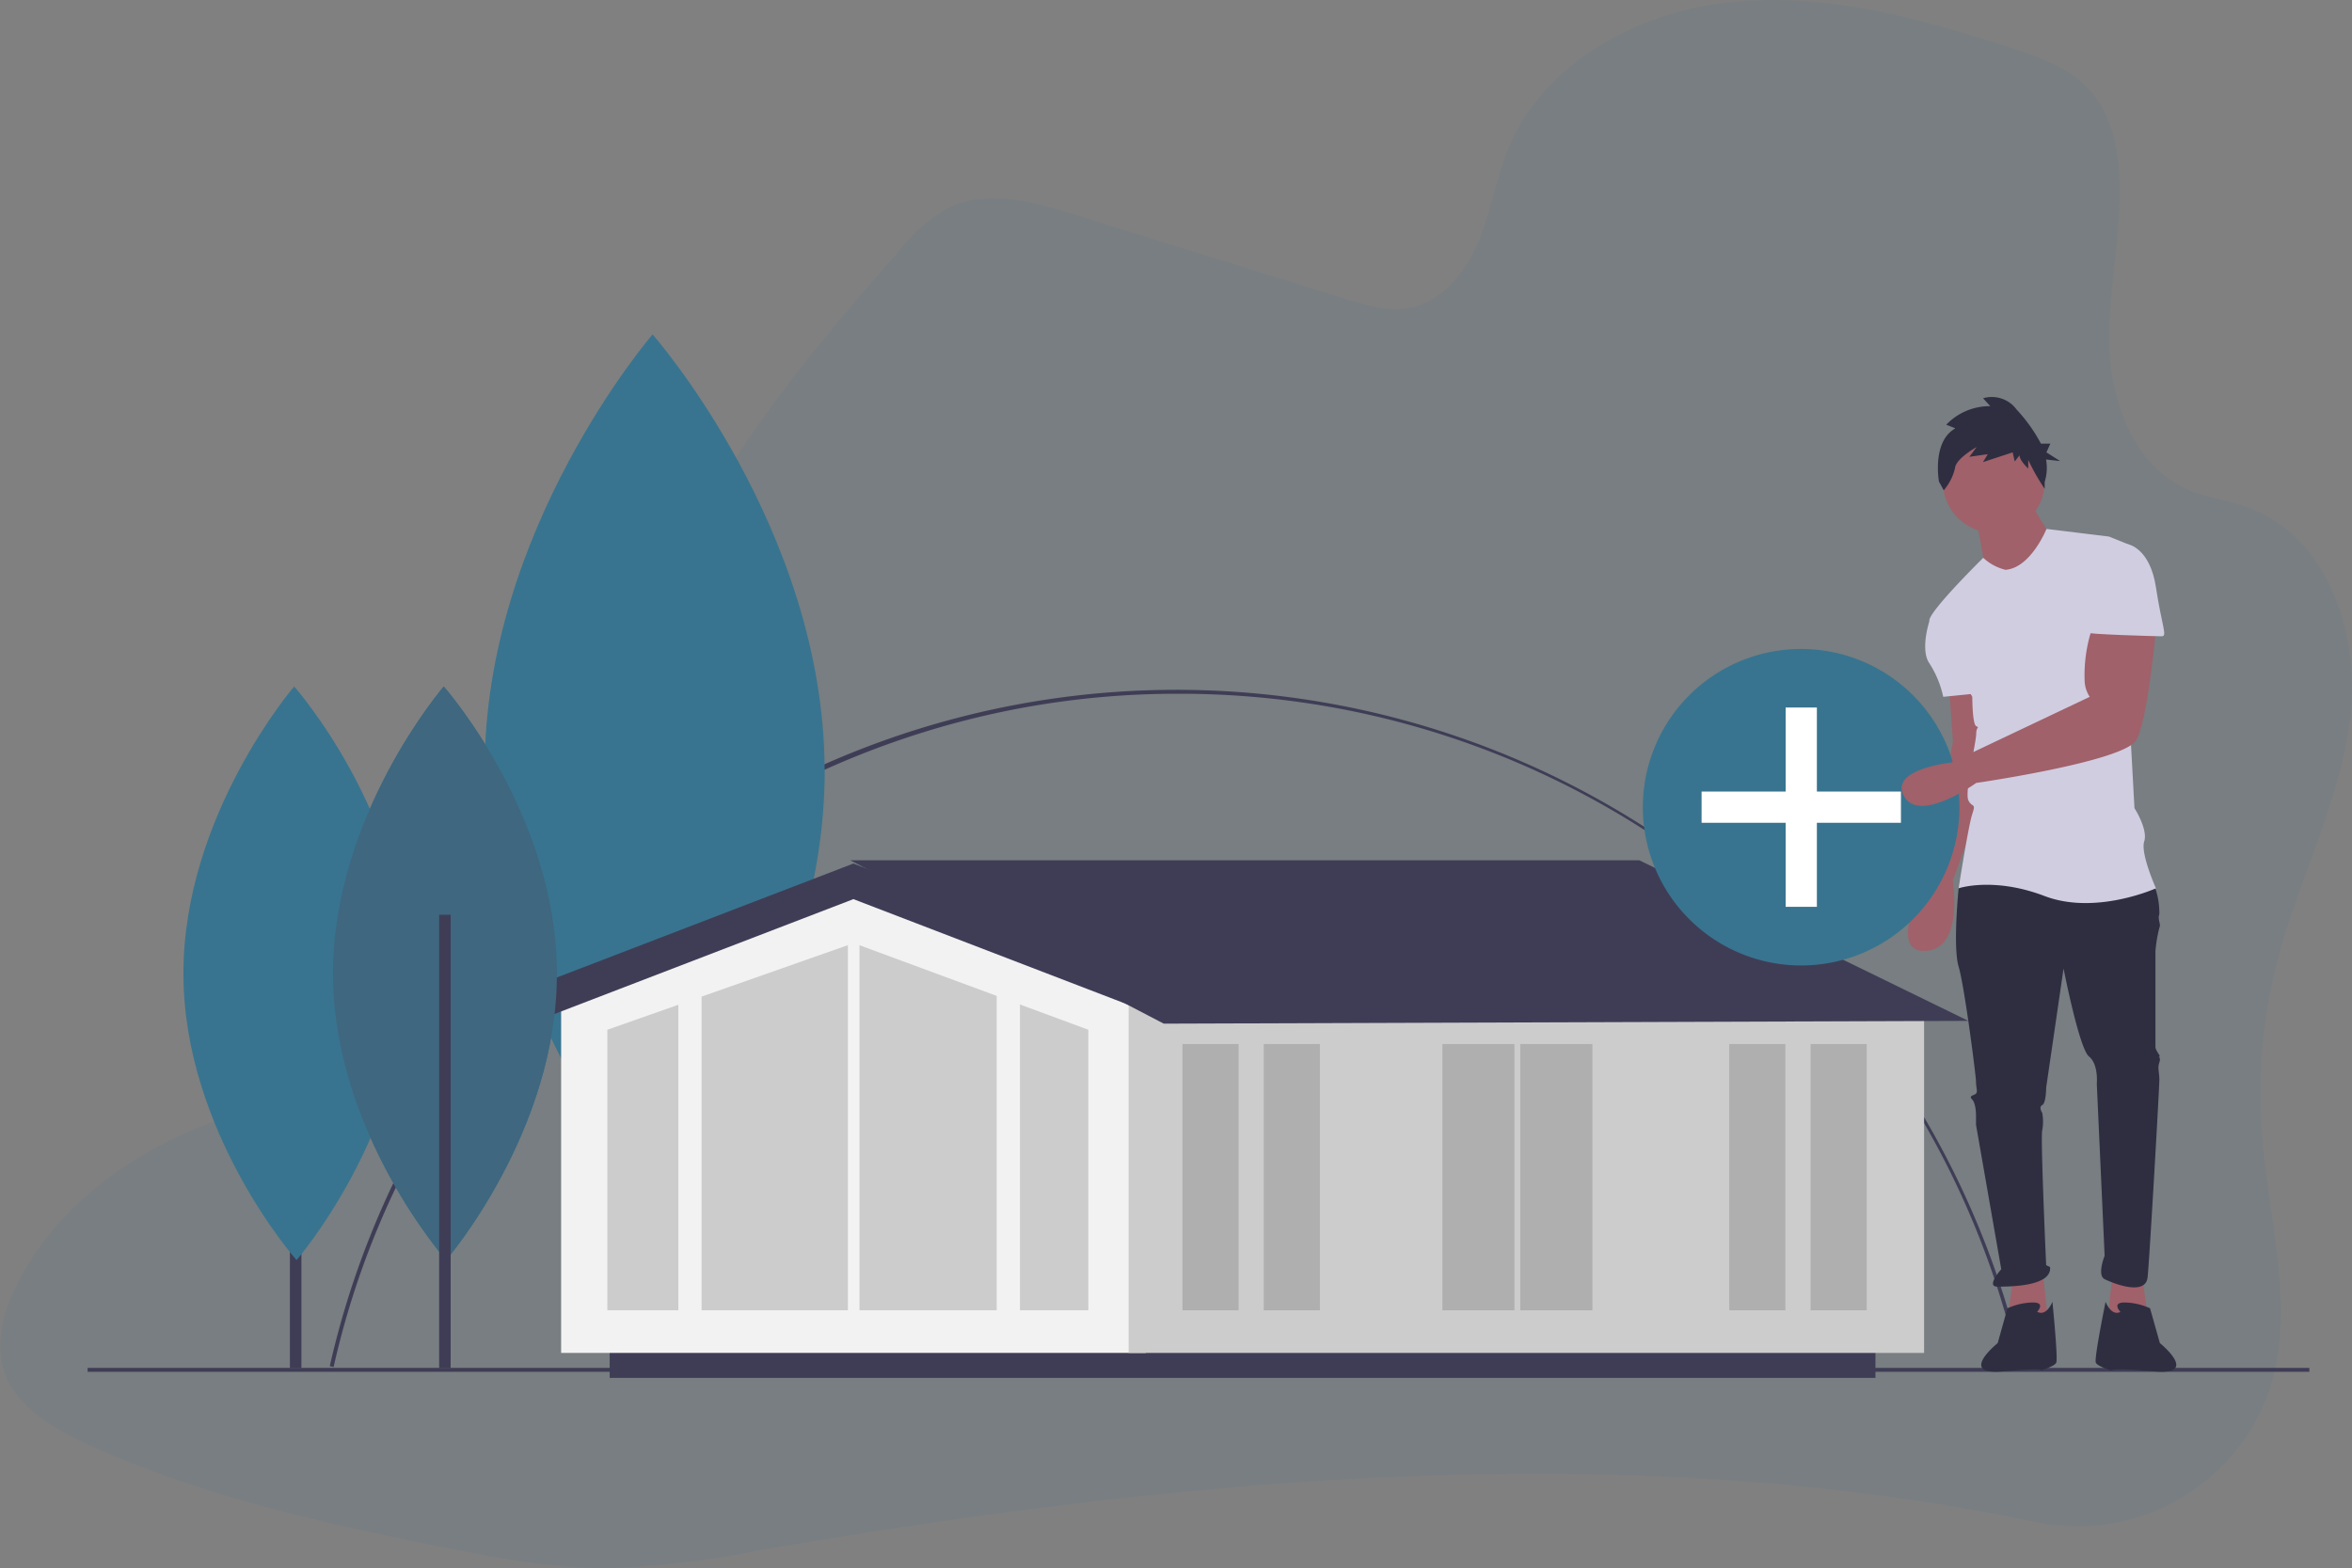 <svg id="Layer_1" data-name="Layer 1" xmlns="http://www.w3.org/2000/svg" xmlns:xlink="http://www.w3.org/1999/xlink" viewBox="0 0 270.31 180.25"><rect x="0" y="0" width="270.31" height="180.25" fill="#808080" stroke="none"/><defs><style>.cls-1,.cls-8{fill:none;}.cls-2{opacity:0.1;isolation:isolate;}.cls-3{clip-path:url(#clip-path);}.cls-4{fill:#38748f;}.cls-5{fill:#3f3d56;}.cls-6{fill:#f2f2f2;}.cls-7{fill:#ccc;}.cls-8{stroke:#3f3d56;stroke-miterlimit:10;stroke-width:3.82px;}.cls-9{fill:#afafaf;}.cls-10{fill:#3f677f;}.cls-11{fill:#a0616a;}.cls-12{fill:#2f2e41;}.cls-13{fill:#fff;}.cls-14{fill:#d0cde1;}</style><clipPath id="clip-path" transform="translate(0 0)"><rect class="cls-1" width="270.31" height="180.25"/></clipPath></defs><title>for-sale</title><g class="cls-2"><g class="cls-3"><path class="cls-4" d="M259.07,163.63c5.68-9.68,1.85-21.76.92-32.91a60.6,60.6,0,0,1,1.75-20.29c2.45-9.39,7.15-18.2,8.35-27.81s-2.51-20.93-11.73-24.27c-2.29-.83-4.76-1.11-7-2.1-6-2.66-8.71-9.81-8.92-16.33s1.42-13,1.13-19.52c-.17-3.66-1-7.49-3.56-10.19-2.32-2.48-5.7-3.67-9-4.73-10.27-3.34-21-6.3-31.76-5.27s-21.69,6.86-25.82,16.71c-1.5,3.57-2.06,7.48-3.56,11s-4.36,7-8.24,7.53c-2.26.33-4.53-.36-6.72-1l-31.3-9.74c-4.8-1.5-10.2-3-14.71-.75A19.57,19.57,0,0,0,103.19,29C89.82,44.31,75.88,60.88,73.44,80.92c-.87,7.06-.23,14.25-1.19,21.29s-3.89,14.35-10,18.16c-4.7,2.93-10.51,3.37-16,4-8.95,1-18,2.58-26.08,6.42S4.8,140.86,1.34,149.05a12.81,12.81,0,0,0-1.13,7.67c1,4.57,5.62,7.36,9.93,9.34,12.88,5.87,26.84,9,40.75,11.79,6.38,1.27,12.82,2.47,19.34,2.4a105.37,105.37,0,0,0,16.76-2c47.52-8.17,98.88-13.33,146.58-3.37a23.43,23.43,0,0,0,25.5-11.22" transform="translate(0 0)"/></g></g><path class="cls-5" d="M38.34,157.14l-.44-.1a99.74,99.74,0,0,1,194.51-.26l-.44.1a98.71,98.71,0,0,0-96.79-77.13c-46,0-86.76,32.55-96.84,77.39" transform="translate(0 0)"/><path class="cls-4" d="M94.78,88.35c.12,27.62-19.3,50.09-19.3,50.09s-19.64-22.3-19.77-49.91S75,38.44,75,38.44s19.64,22.3,19.77,49.91" transform="translate(0 0)"/><rect class="cls-5" x="10.07" y="157.24" width="255.34" height="0.45"/><path class="cls-4" d="M64,111.79c.09,18.22-12.73,33.06-12.73,33.06s-13-14.72-13-32.94,12.73-33,12.73-33,13,14.71,13,32.93" transform="translate(0 0)"/><rect class="cls-5" x="70.07" y="153.27" width="145.47" height="5.12"/><polygon class="cls-6" points="98.08 155.52 131.68 155.52 131.68 113.69 98.08 100.79 64.49 113.69 64.49 155.52 98.08 155.52"/><polygon class="cls-7" points="98.12 150.62 125.08 150.62 125.08 118.37 98.12 108.41 69.8 118.37 69.8 150.62 98.12 150.62"/><rect class="cls-6" x="77.96" y="111.39" width="2.67" height="42.71"/><rect class="cls-6" x="114.55" y="111.39" width="2.67" height="42.71"/><rect class="cls-6" x="97.45" y="106.8" width="1.33" height="44.58"/><rect class="cls-7" x="129.71" y="114.92" width="91.42" height="40.6"/><polyline class="cls-8" points="135.04 115.51 98.08 101.31 61.13 115.51"/><polygon class="cls-5" points="97.72 98.89 188.4 98.89 226.22 117.35 133.75 117.67 97.72 98.89"/><rect class="cls-9" x="135.9" y="120.01" width="6.45" height="30.61"/><rect class="cls-9" x="145.24" y="120.01" width="6.45" height="30.61"/><rect class="cls-9" x="165.77" y="120.01" width="17.24" height="30.61"/><rect class="cls-9" x="198.74" y="120.01" width="6.45" height="30.61"/><rect class="cls-9" x="208.09" y="120.01" width="6.45" height="30.61"/><rect class="cls-7" x="174.05" y="118.12" width="0.67" height="32.51"/><rect class="cls-5" x="33.32" y="105.15" width="1.32" height="52.11"/><path class="cls-4" d="M46.81,111.79c.09,18.22-12.73,33.06-12.73,33.06s-13-14.72-13-32.94,12.73-33,12.73-33,13,14.71,13,32.93" transform="translate(0 0)"/><path class="cls-10" d="M64,111.79c.09,18.22-12.73,33.06-12.73,33.06s-13-14.72-13-32.94,12.73-33,12.73-33,13,14.71,13,32.93" transform="translate(0 0)"/><rect class="cls-5" x="50.47" y="105.15" width="1.32" height="52.11"/><polygon class="cls-11" points="246.21 146.79 246.88 151.73 242.16 152.18 242.84 146.12 246.21 146.79"/><path class="cls-11" d="M224,79s.45,6.06.45,6.28S221.28,101,221.28,101s-4.49,8.54,0,8.31,3.14-8.08,3.14-8.08l4.72-13-2-9.2Z" transform="translate(0 0)"/><polygon class="cls-11" points="231.38 146.79 230.71 151.73 235.43 152.18 234.75 146.12 231.38 146.79"/><path class="cls-12" d="M226.22,100.53l-1.12,1.58s-.68,6.73,0,9,2,12.58,2,13.25.22,1.12,0,1.35-.9.22-.45.67.45,1.8.45,1.8v1.12L230,145.9s-1.8,2-.45,2,6.28,0,6.06-2.25l-.45-.22s-.67-14.82-.45-15.5a5.6,5.6,0,0,0,0-2s-.45-.67,0-.9.45-2,.45-2l2-13.7s1.8,9.21,2.92,10.11.9,3.14.9,3.14l.9,19.77s-.9,2.24,0,2.69,4.71,2,4.94-.22,1.35-21.79,1.35-22.69-.23-1.34,0-2-.23-.67,0-.67-.45-.67-.45-1.12v-11a16,16,0,0,1,.45-2.69c.22-.45-.23-.9,0-1.57a8.89,8.89,0,0,0-.45-2.92l-10.11-2.7Z" transform="translate(0 0)"/><path class="cls-12" d="M234.08,150.84s1.12-1.12-.45-1.12a7.37,7.37,0,0,0-2.92.67l-1.12,4s-4.61,3.71.56,3.26,4.38-.11,4.38-.11,1.57-.45,1.79-.9-.44-7-.44-7-.68,1.79-1.8,1.12" transform="translate(0 0)"/><path class="cls-12" d="M243.73,150.84s-1.12-1.12.45-1.12a7.33,7.33,0,0,1,2.92.67l1.13,4s4.6,3.71-.57,3.26-5-.11-5-.11-1.57-.45-1.79-.9,1.12-7,1.12-7,.67,1.79,1.79,1.12" transform="translate(0 0)"/><path class="cls-4" d="M207,74.6a18.19,18.19,0,1,1-18.19,18.19A18.19,18.19,0,0,1,207,74.6" transform="translate(0 0)"/><polygon class="cls-13" points="218.47 90.99 208.81 90.99 208.81 81.33 205.22 81.33 205.22 90.99 195.56 90.99 195.56 94.58 205.22 94.58 205.22 104.24 208.81 104.24 208.81 94.58 218.47 94.58 218.47 90.99"/><path class="cls-11" d="M229.14,49.56a5.84,5.84,0,1,1-5.84,5.84,5.84,5.84,0,0,1,5.84-5.84" transform="translate(0 0)"/><path class="cls-11" d="M227.12,59.66s.89,4.49.89,5.17,3.82,2.69,3.82,2.69l4.27-5.39s-2.7-3.81-2.7-4.71Z" transform="translate(0 0)"/><path class="cls-14" d="M230.49,65.5a5.72,5.72,0,0,1-2.56-1.38s-6.2,6.1-6.2,7.22l4.94,8.76s0,3.14.45,3.37,0,0,0,.9-1.35,6.73-.9,7.63.9.23.45,1.57-1.57,8.54-1.57,8.54,4-1.35,9.88.89,12.8-.89,12.8-.89-1.8-4-1.35-5.39-1.12-3.82-1.12-3.82l-1.13-20.66s1.58-9.21.45-9.66l-2.24-.9-7.19-.88s-1.8,4.48-4.71,4.7" transform="translate(0 0)"/><path class="cls-14" d="M224,69.77l-2.24,1.57s-1.13,3.37,0,4.94a11.55,11.55,0,0,1,1.57,3.82l4.49-.45Z" transform="translate(0 0)"/><path class="cls-11" d="M240.59,71.79a17.17,17.17,0,0,0-1,6.65,3.56,3.56,0,0,0,.58,1.66l-15.93,7.56s-7.2.75-5.4,3.89S227.12,90,227.12,90s17.06-2.47,18.41-4.94,2.25-12.8,2.25-12.8Z" transform="translate(0 0)"/><path class="cls-12" d="M224.68,49.22l-1-.4a6.9,6.9,0,0,1,5.06-2.13l-.83-.91a3.53,3.53,0,0,1,3.87,1.32A18,18,0,0,1,234.56,51h1.08l-.45,1,1.58,1-1.62-.18a5.5,5.5,0,0,1-.16,2.58l0,.79a24.07,24.07,0,0,1-1.89-3.33v1s-1-.91-1-1.52l-.55.71L231.31,52l-3.41,1.12.55-.91-2.11.3.83-1.12s-2.4,1.32-2.49,2.44a6,6,0,0,1-1.29,2.53l-.55-1s-.83-4.56,1.84-6.09" transform="translate(0 0)"/><path class="cls-14" d="M241.26,62.58h3.37s2.47.45,3.15,4.94,1.34,5.62.67,5.62-8.76-.23-8.76-.45,1.57-10.11,1.57-10.11" transform="translate(0 0)"/></svg>